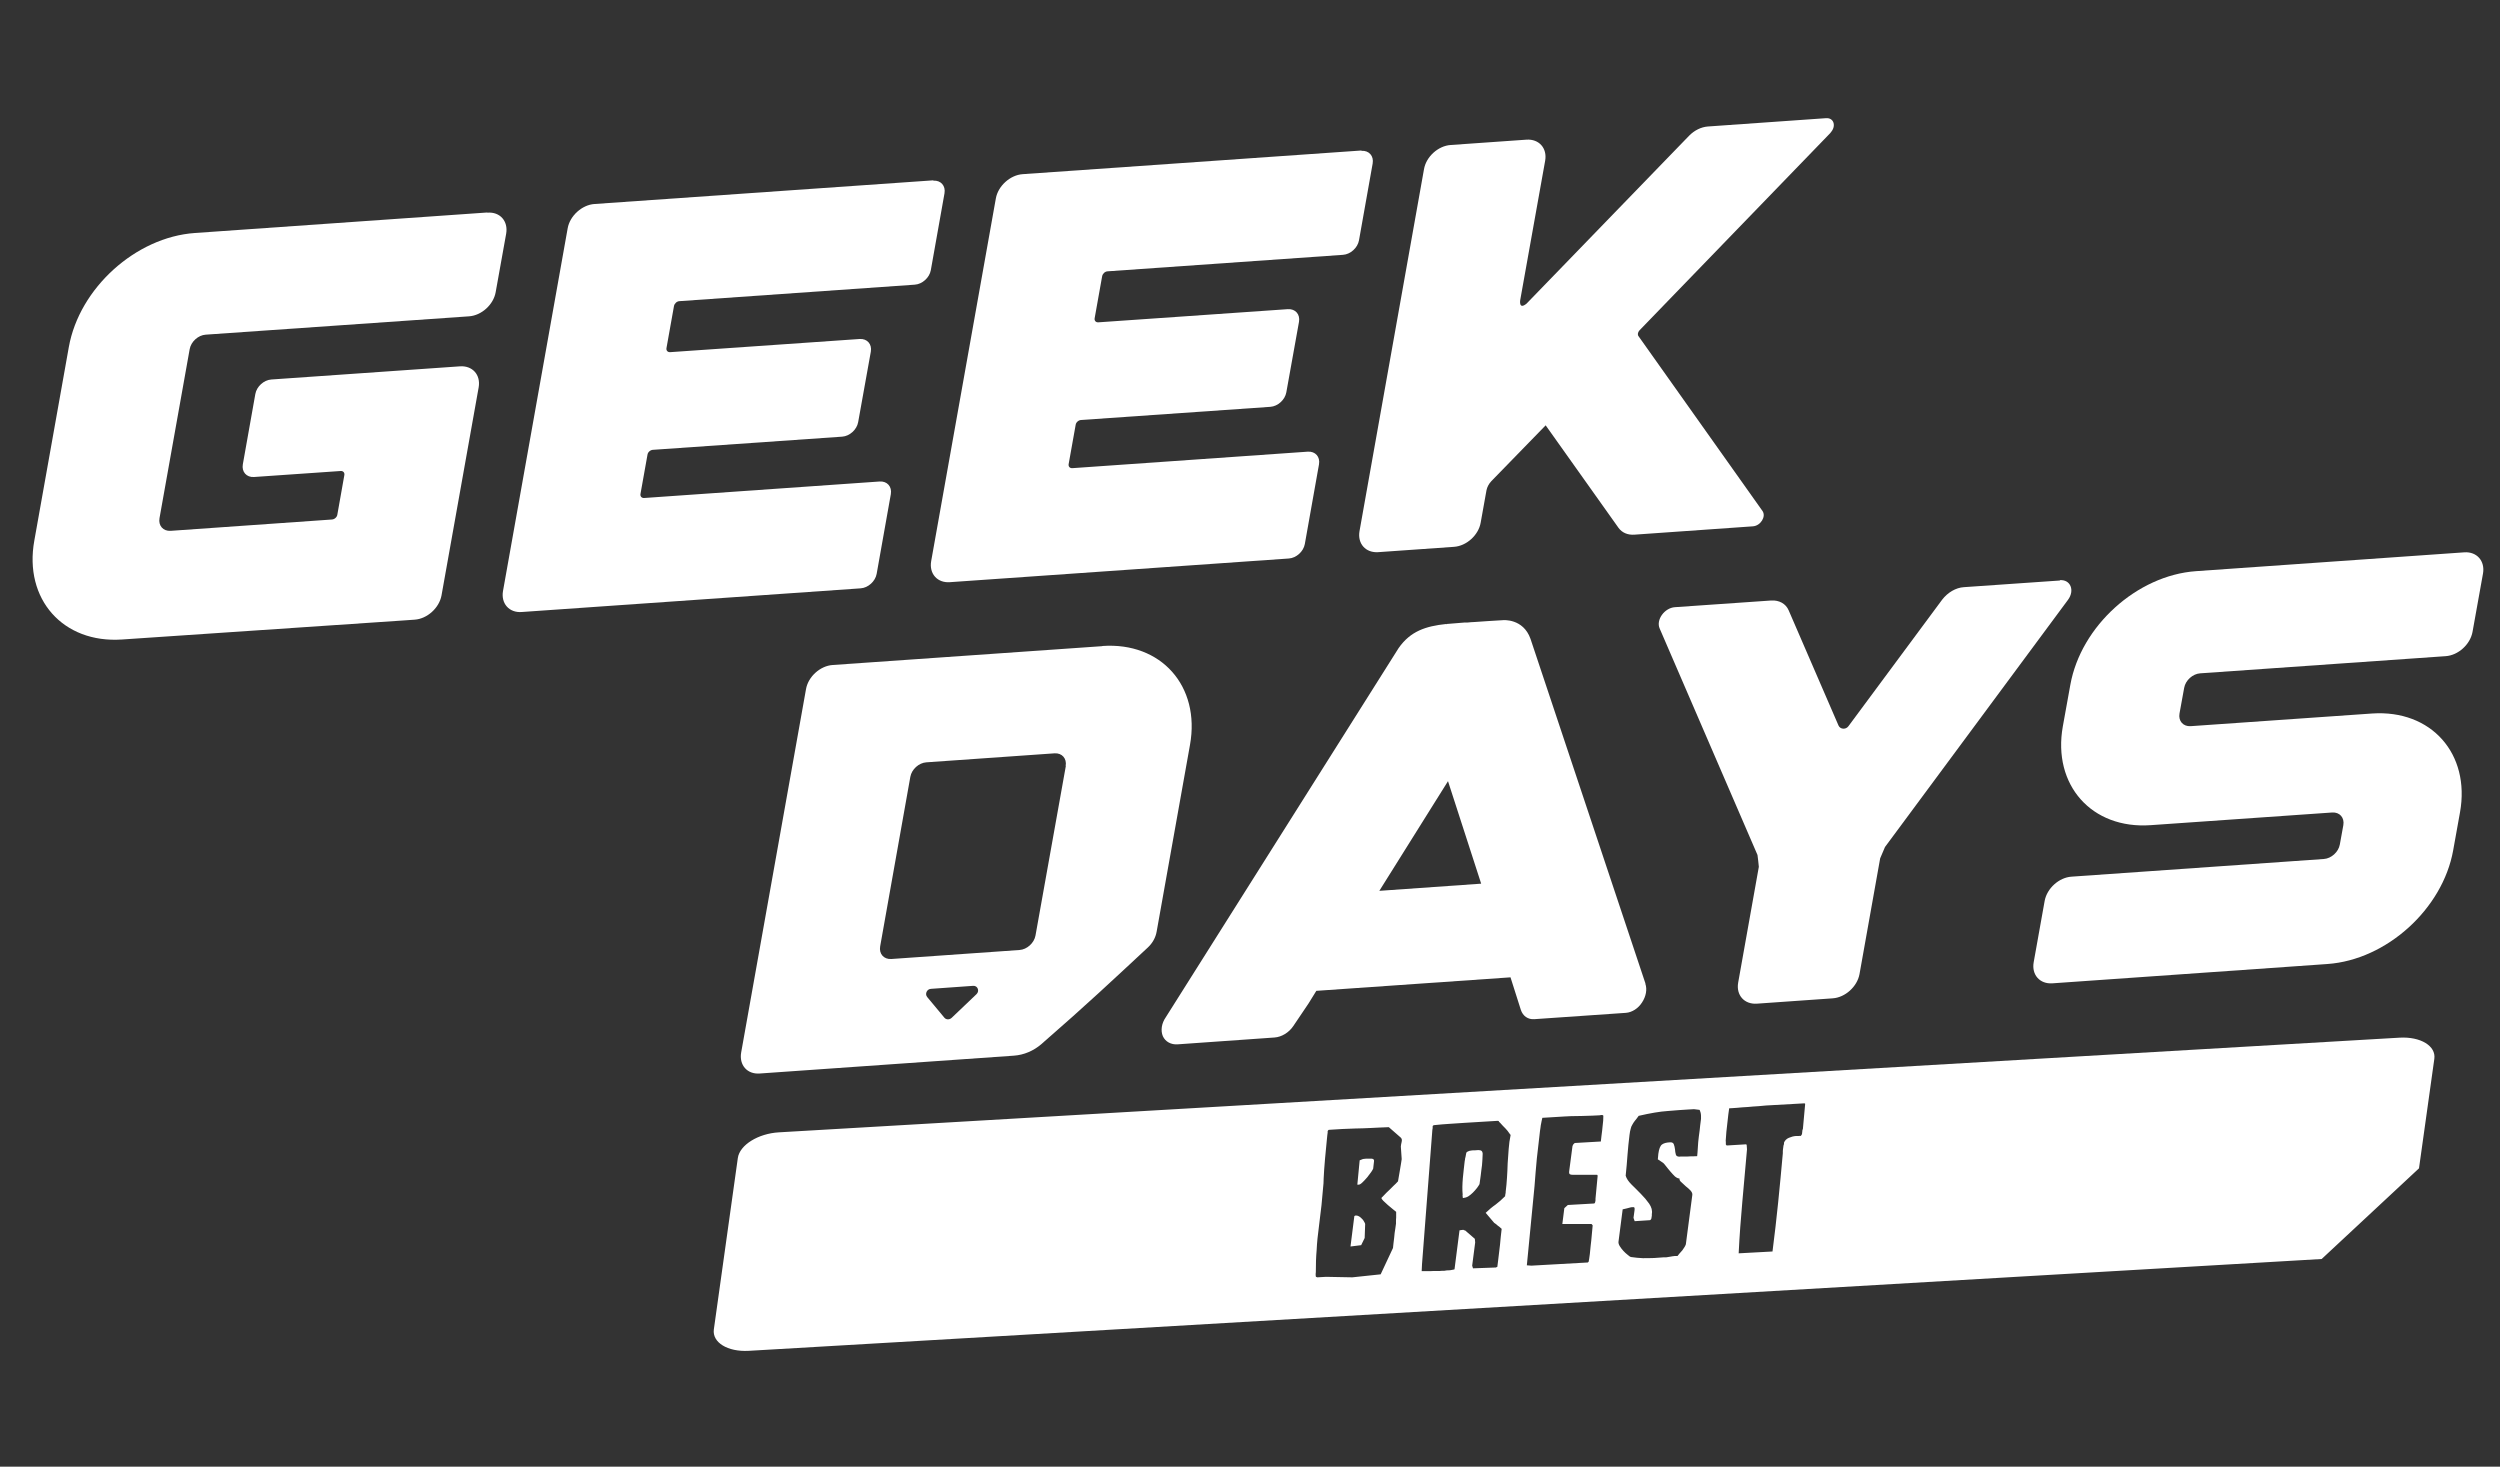 <?xml version="1.0" encoding="UTF-8"?>
<svg xmlns="http://www.w3.org/2000/svg" id="Calque_1" data-name="Calque 1" viewBox="0 0 150 88">
  <rect x="0" y="0" width="150" height="88" fill="#333333" stroke="none"/>
  <defs>
    <style>
      .cls-1 {
        fill: #fff;
      }
    </style>
  </defs>
  <g>
    <path class="cls-1" d="m29.23,12.75l-17.54,1.23c-3.55.25-6.93,3.31-7.56,6.84l-2.07,11.61c-.64,3.52,1.72,6.18,5.26,5.94l16.85-1.14.71-.05c.75-.05,1.47-.7,1.61-1.45l2.23-12.49c.13-.75-.37-1.31-1.12-1.26l-11.32.79c-.45.03-.88.42-.96.87l-.75,4.22c-.08.45.22.79.67.76l5.2-.36c.15-.01.25.1.22.25l-.42,2.37c-.02.15-.17.28-.32.29l-9.68.68c-.45.03-.75-.31-.67-.76l1.81-10.14c.08-.45.51-.84.96-.87l15.8-1.1c.75-.05,1.47-.7,1.6-1.45l.63-3.51c.13-.75-.37-1.32-1.12-1.26Z"></path>
    <path class="cls-1" d="m56,10.82l-20.33,1.42c-.75.05-1.48.71-1.61,1.46l-3.88,21.76c-.13.75.37,1.32,1.13,1.26l20.33-1.42c.45-.03.88-.42.96-.87l.85-4.78c.08-.45-.22-.79-.67-.76l-14.13.99c-.15.01-.25-.1-.22-.25l.42-2.35c.02-.15.17-.28.32-.29l11.36-.79c.45-.03.88-.42.96-.87l.76-4.23c.08-.45-.22-.79-.67-.76l-11.37.79c-.15.01-.25-.1-.22-.25l.45-2.52c.03-.15.17-.28.32-.29l14.13-.99c.45-.03.88-.42.96-.87l.82-4.61c.08-.45-.22-.79-.67-.76Z"></path>
    <path class="cls-1" d="m81.69,9.03l-20.33,1.42c-.75.05-1.48.71-1.61,1.46l-3.88,21.76c-.13.75.37,1.32,1.13,1.26l20.33-1.42c.45-.03.88-.42.96-.87l.85-4.78c.08-.45-.22-.79-.67-.76l-14.13.99c-.15.01-.25-.1-.22-.25l.42-2.35c.02-.15.17-.28.32-.29l11.36-.79c.45-.03.88-.42.96-.87l.76-4.23c.08-.45-.22-.79-.67-.76l-11.37.79c-.15.01-.25-.1-.22-.25l.45-2.52c.03-.15.17-.28.32-.29l14.13-.99c.45-.03.88-.42.96-.87l.82-4.61c.08-.45-.22-.79-.67-.76Z"></path>
    <path class="cls-1" d="m109.83,7.96c.36-.38.21-.9-.26-.87l-7.1.5c-.4.03-.81.23-1.13.56l-9.75,10.07c-.47.38-.38-.2-.38-.2l1.5-8.38c.13-.75-.37-1.31-1.12-1.26l-4.55.32c-.75.05-1.47.7-1.6,1.45l-3.87,21.72c-.13.75.37,1.31,1.12,1.26l4.55-.32c.75-.05,1.47-.7,1.6-1.45l.35-1.95c.04-.19.14-.38.29-.54l3.26-3.35,4.37,6.15c.21.29.55.44.96.41l7.1-.5c.47-.03.81-.59.58-.92l-7.44-10.49c-.07-.09-.04-.24.06-.35l11.48-11.87Z"></path>
    <path class="cls-1" d="m66.13,38.77l-16.17,1.13c-.75.05-1.47.7-1.6,1.45l-3.89,21.8c-.13.75.36,1.32,1.12,1.26l15.24-1.07c.6-.04,1.19-.29,1.66-.7,2.77-2.41,4.28-3.84,6.38-5.79.28-.26.47-.6.53-.96l2-11.2c.63-3.52-1.73-6.18-5.26-5.93Zm-7.54,20.88l-1.49,1.42c-.13.12-.32.12-.43,0l-1.04-1.25c-.15-.18-.02-.48.23-.49l2.53-.18c.27-.02.4.31.2.5Zm5.36-13.69l-1.82,10.17c-.08.45-.51.84-.96.87l-7.69.54c-.45.03-.75-.31-.67-.76l1.81-10.17c.08-.45.51-.84.96-.87l7.69-.54c.45-.03.75.31.67.76Z"></path>
    <path class="cls-1" d="m98.73,59.02l-6.9-20.69c-.44-1.24-1.65-1.12-1.65-1.12-.64.04-1.19.07-1.7.11-.15,0-.27.02-.41.03h-.18c-.4.03-.76.06-1.1.09v.02s0,0-.02,0v-.02c-1.23.13-2.14.43-2.85,1.44l-13.97,22.15c-.26.37-.32.8-.18,1.14.15.33.49.52.89.49l5.81-.41c.43-.03.87-.3,1.13-.69l.91-1.35.47-.76,11.65-.81.62,1.95c.12.37.43.59.81.56l5.5-.38c.36-.03.73-.26.96-.62.24-.36.32-.79.2-1.13Zm-15.97-5.57l4.12-6.58,1.99,6.15-6.11.43Z"></path>
    <path class="cls-1" d="m123.6,34.83l-5.77.4c-.48.03-.97.32-1.3.75l-5.63,7.6c-.16.21-.49.18-.59-.05l-2.99-6.91c-.17-.4-.57-.62-1.05-.59l-5.77.4c-.63.04-1.15.76-.92,1.28l5.87,13.59c.03.24.06.47.08.71l-1.24,6.95c-.13.75.37,1.31,1.12,1.26l4.55-.32c.75-.05,1.47-.7,1.61-1.45l1.24-6.95c.1-.23.19-.45.29-.68l10.98-14.83c.42-.57.15-1.23-.49-1.18Z"></path>
    <path class="cls-1" d="m147.86,33.14l-16.1,1.13c-3.54.25-6.91,3.3-7.54,6.82l-.45,2.49c-.63,3.52,1.73,6.18,5.27,5.93l10.89-.76c.45-.03.75.31.67.76l-.21,1.16c-.08.45-.51.84-.96.87l-15.14,1.06c-.75.05-1.47.7-1.61,1.45l-.66,3.69c-.13.75.37,1.31,1.12,1.26l15.81-1.11h0s.7-.05.7-.05c3.54-.25,6.91-3.3,7.54-6.82l.41-2.28c.63-3.52-1.73-6.17-5.27-5.93l-10.89.76c-.45.03-.75-.31-.67-.76l.28-1.54c.08-.45.51-.84.96-.87l14.73-1.03c.75-.05,1.47-.7,1.61-1.45l.63-3.51c.13-.75-.37-1.32-1.12-1.27Z"></path>
  </g>
  <path class="cls-1" d="m81.84,73.29c.04.06.06.11.07.15l-.03.84-.21.43-.64.08.23-1.82s.04-.04.09-.04c.06,0,.12.01.19.05.06.04.12.08.17.14.06.05.1.11.13.17Z"></path>
  <path class="cls-1" d="m82.44,69.69l-.05.43s-.04.09-.11.19c-.07.1-.15.2-.24.32-.1.11-.19.22-.29.31-.09.09-.17.14-.23.14h-.04s-.03,0-.04,0l.14-1.46c.1-.04.16-.07.2-.08.04-.01.1-.01.18-.02.11,0,.22,0,.34,0,.11.01.16.06.14.17Z"></path>
  <path class="cls-1" d="m88.84,69.02c-.08-.02-.19-.02-.35,0h-.11c-.06,0-.13.02-.21.03-.08.02-.15.06-.19.11l-.02.1s-.02.11-.03.16c-.02.06-.03.11-.03.15l-.02.11c-.04.31-.07.65-.11,1.01-.03.36-.04.69-.01.99-.01.02-.01.05,0,.11.01.05.01.08.01.09h.03c.1-.01.2-.04.3-.1.09-.06.18-.13.27-.22.09-.09.17-.18.24-.27.07-.09.12-.17.16-.24l.07-.5c.03-.23.05-.45.08-.64.02-.2.03-.42.04-.69-.01-.11-.05-.18-.12-.19Zm0,0c-.08-.02-.19-.02-.35,0h-.11c-.06,0-.13.02-.21.03-.08.02-.15.06-.19.11l-.02.1s-.02.11-.03.16c-.02.06-.03.11-.03.15l-.02.11c-.04.31-.07.65-.11,1.01-.03.36-.04.69-.01.99-.01.02-.01.05,0,.11.01.05.01.08.01.09h.03c.1-.01.2-.04.3-.1.09-.06.18-.13.27-.22.09-.09.17-.18.24-.27.07-.09.12-.17.16-.24l.07-.5c.03-.23.05-.45.08-.64.02-.2.03-.42.04-.69-.01-.11-.05-.18-.12-.19Zm0,0c-.08-.02-.19-.02-.35,0h-.11c-.06,0-.13.02-.21.03-.08.02-.15.06-.19.11l-.02.1s-.02.11-.03.16c-.02.06-.03.11-.03.15l-.02.11c-.04.31-.07.65-.11,1.01-.03.36-.04.69-.01.99-.01.02-.01.05,0,.11.01.05.01.08.01.09h.03c.1-.01.2-.04.3-.1.09-.06.18-.13.27-.22.09-.09.17-.18.24-.27.07-.09.12-.17.16-.24l.07-.5c.03-.23.05-.45.08-.64.02-.2.03-.42.04-.69-.01-.11-.05-.18-.12-.19Zm0,0c-.08-.02-.19-.02-.35,0h-.11c-.06,0-.13.02-.21.03-.08.02-.15.06-.19.11l-.02.1s-.02.11-.03.16c-.02.06-.03.11-.03.15l-.02.11c-.04.31-.07.65-.11,1.01-.03.36-.04.69-.01.99-.01.02-.01.05,0,.11.01.05.01.08.01.09h.03c.1-.01.2-.04.3-.1.09-.06.18-.13.27-.22.09-.09.17-.18.24-.27.07-.09.12-.17.16-.24l.07-.5c.03-.23.05-.45.08-.64.02-.2.03-.42.04-.69-.01-.11-.05-.18-.12-.19Zm55.14-6.76l-97.24,5.68c-1.25.07-2.36.76-2.47,1.54l-1.44,10.29c-.1.78.83,1.35,2.09,1.28l94.38-5.51c2.04-1.9,3.81-3.55,5.84-5.44l.92-6.57c.11-.77-.82-1.34-2.08-1.27Zm-59.88,6.25c-.03.11-.04.2-.05.28l.05.73v.04s-.02.13-.04.26-.05.27-.07.42c-.03.15-.05.28-.07.41-.02.12-.04.2-.04.23-.1.11-.19.2-.27.27-.07.07-.14.14-.21.21-.07.06-.14.13-.21.2s-.15.15-.24.25c-.02.01-.03.03-.06.06-.01.04.03.1.11.18s.17.16.27.25c.1.08.2.17.3.25.1.08.17.13.2.16v.35c-.01.08-.01.15-.01.22v.14l-.04.29-.04.26c-.01.1-.02.2-.03.3-.01.11-.02.21-.04.33l-.03.28-.74,1.58-1.7.18-1.58-.03-.52.03-.08-.03s-.02-.03-.02-.1,0-.13.01-.18c0-.45.01-.9.05-1.34.02-.45.07-.9.13-1.35.06-.47.11-.91.16-1.33.04-.41.08-.85.12-1.31,0-.05,0-.15.01-.3.01-.15.02-.32.03-.52.01-.19.03-.4.05-.63.02-.22.04-.44.06-.63.02-.2.03-.37.05-.52.01-.15.03-.25.03-.3l.02-.14v-.09s.03-.07.07-.08l.81-.05c.2-.01.46-.02.77-.03.32,0,.62-.02.92-.03.3-.02.67-.03,1.1-.05l.71.62c.07.06.09.15.06.26Zm6.42.44c-.02.28-.04.56-.06.85-.01.29-.02.57-.04.85-.02.29-.04.57-.08.86v.05s-.03.16-.03.16v.05c-.2.2-.39.37-.58.51-.19.13-.39.3-.59.49l.51.6s.05.03.1.07c.04.03.09.07.13.11.05.03.1.07.14.11.04.03.06.05.08.07-.04.36-.08.68-.1.96-.03.28-.07.59-.11.92l-.05.4-.09.04-1.37.05-.05-.16.18-1.39-.02-.22-.59-.51s-.04,0-.05,0c0,0-.02-.01-.04-.03-.02,0-.06.01-.11.01-.06.01-.1.02-.13.02l-.3,2.34s-.05.02-.13.03c-.09.02-.16.03-.21.03h-.06s-.07.01-.11.01c-.04.01-.09.02-.15.02h-.11s-.12.01-.12.01c-.06,0-.12,0-.17,0h-.21s-.12.01-.2.01h-.5l.02-.42.62-8.05.02-.12v-.04s-.01-.03,0-.05c0-.04.03-.07.07-.08.35-.04.67-.06.95-.08.28-.02.58-.04.9-.06l1.98-.12c.06,0,.09.02.07.03-.01.02.01.04.06.07.14.15.24.27.33.35.08.08.17.19.27.34,0,.03.02.04.05.04-.06.29-.1.57-.12.86Zm5.64-1.42c-.02.21-.04.41-.07.61l-.04.35-1.56.09s-.05.03-.09.08c-.03.05-.05.09-.05.1l-.2,1.52c-.01.09,0,.15.05.18.05.02.11.03.19.03h1.44s.03.05.03.05l-.13,1.38v.11s-.02.1-.02.1c-.01.05-.03.07-.06.08l-1.58.09-.21.19-.12.95h1.75s.07.08.07.08c-.03.26-.04.47-.06.65-.02.19-.03.37-.06.57-.02.2-.04.36-.05.5l-.04.29-.03.17-.05.05-3.39.19-.27-.02.46-4.74c.04-.57.09-1.12.14-1.67.06-.54.12-1.09.19-1.66l.03-.2c.01-.09.02-.18.04-.25.01-.08.04-.19.07-.33l.66-.04.66-.04c.07,0,.2-.01.4-.02.2,0,.41-.01.63-.01.23,0,.44-.02.65-.02.21-.01.35-.02.42-.02.06-.01.1-.02.14-.02.05,0,.09.01.1.05,0,.18-.01.38-.04.58Zm5.9-.39c-.01.07-.03.2-.05.39s-.04.41-.08.66c-.03.23-.05.45-.06.67-.01.23-.03.39-.04.51-.06,0-.14.01-.24.01s-.21,0-.32.01c-.12,0-.22,0-.31,0-.1,0-.16,0-.19.01-.12,0-.2-.04-.22-.13-.03-.09-.04-.2-.05-.31s-.04-.21-.07-.3c-.03-.09-.11-.13-.24-.12-.21.01-.36.05-.47.13-.11.08-.18.27-.22.56,0,.06-.02.17-.03.33.14.1.23.16.27.18.07.04.14.12.22.23.09.11.17.22.27.33.09.11.18.2.27.29.1.08.19.12.27.12-.01.07.02.15.11.22.08.08.17.16.27.25.11.08.2.17.28.25.08.09.12.18.11.26l-.38,2.9c0,.08-.04.15-.08.22-.04.07-.09.14-.14.21-.06.07-.11.13-.17.19-.05.06-.09.11-.12.15h-.16c-.09.01-.18.02-.27.04-.09.02-.17.03-.25.04h-.16l-.56.04c-.23.01-.46.01-.68.01-.22-.01-.46-.03-.72-.07-.04-.01-.1-.05-.19-.13-.09-.07-.18-.15-.26-.24-.09-.1-.16-.19-.22-.29-.06-.1-.08-.19-.07-.26l.25-1.94c.08-.02.15-.04.22-.05.06-.02.13-.04.19-.05.07-.02.12-.03.16-.03h.03c.06-.01.1.01.11.04.01.03.01.09,0,.16l-.06.44.07.2.92-.06s.06-.03.08-.09c.01-.07.02-.13.03-.18v-.1c.04-.21-.02-.41-.16-.62-.14-.2-.31-.4-.5-.59-.19-.2-.38-.38-.56-.56-.19-.19-.3-.36-.35-.53.05-.44.08-.86.11-1.25.03-.39.07-.79.12-1.19.02-.15.04-.28.07-.37.02-.09.05-.18.1-.25.04-.08.09-.15.15-.23.06-.07.14-.17.23-.3.69-.16,1.27-.26,1.74-.29.46-.04.87-.07,1.22-.09l.36-.02.33.04s.03.04.04.09c.02.04.03.1.04.15.01.06.01.12.01.17v.13Zm6.09.63l-.03.27s-.03.08-.08.12c0-.01-.05-.01-.13,0h-.15c-.15.01-.29.05-.43.11-.14.06-.24.16-.29.29v.06s0,.06-.02.08c-.01.03-.02.07-.02.11l-.02.14s-.01.07-.01.11c0,.03,0,.06,0,.09v.04c-.09.99-.18,1.98-.28,2.95-.1.97-.21,1.95-.34,2.95l-2.03.11c.05-1.05.13-2.09.22-3.1.09-1.02.18-2.06.28-3.14l-.02-.27s-.03-.03-.04-.03l-1.16.07-.05-.06s0-.04,0-.13c-.01-.08-.01-.15,0-.2.02-.31.04-.56.07-.77.02-.21.05-.45.08-.71l.05-.36c.1,0,.25-.02.46-.03.21-.02.43-.04.66-.05.22-.02.44-.04.65-.05.2-.02.35-.03.44-.04l2.31-.13.04.03-.14,1.54Zm-19.31,1.25c-.08-.02-.19-.02-.35,0h-.11c-.06,0-.13.02-.21.03-.08.02-.15.06-.19.11l-.02.1s-.02.11-.03.16c-.02.06-.03.11-.03.15l-.02.11c-.04.31-.07.65-.11,1.01-.03.36-.04.69-.01.99-.01.02-.01.05,0,.11.01.05.01.08.01.09h.03c.1-.01.2-.04.3-.1.09-.06.18-.13.27-.22.09-.09.17-.18.24-.27.07-.09.12-.17.16-.24l.07-.5c.03-.23.05-.45.08-.64.02-.2.03-.42.04-.69-.01-.11-.05-.18-.12-.19Zm0,0c-.08-.02-.19-.02-.35,0h-.11c-.06,0-.13.02-.21.03-.08.02-.15.06-.19.11l-.02.1s-.02.11-.03.16c-.02.06-.03.11-.03.15l-.02.11c-.04.31-.07.65-.11,1.01-.03.36-.04.69-.01.99-.01.02-.01.05,0,.11.01.05.01.08.01.09h.03c.1-.01.2-.04.3-.1.09-.06.18-.13.27-.22.09-.09.17-.18.24-.27.07-.09.12-.17.16-.24l.07-.5c.03-.23.05-.45.08-.64.02-.2.03-.42.04-.69-.01-.11-.05-.18-.12-.19Zm0,0c-.08-.02-.19-.02-.35,0h-.11c-.06,0-.13.02-.21.03-.08.02-.15.06-.19.11l-.02.1s-.02.11-.03.16c-.02.06-.03.11-.03.15l-.02.11c-.04.31-.07.65-.11,1.01-.03.36-.04.69-.01.99-.01.02-.01.05,0,.11.01.05.01.08.01.09h.03c.1-.01.2-.04.3-.1.09-.06.18-.13.27-.22.09-.09.17-.18.24-.27.07-.09.12-.17.16-.24l.07-.5c.03-.23.05-.45.08-.64.02-.2.03-.42.04-.69-.01-.11-.05-.18-.12-.19Z"></path>
</svg>
